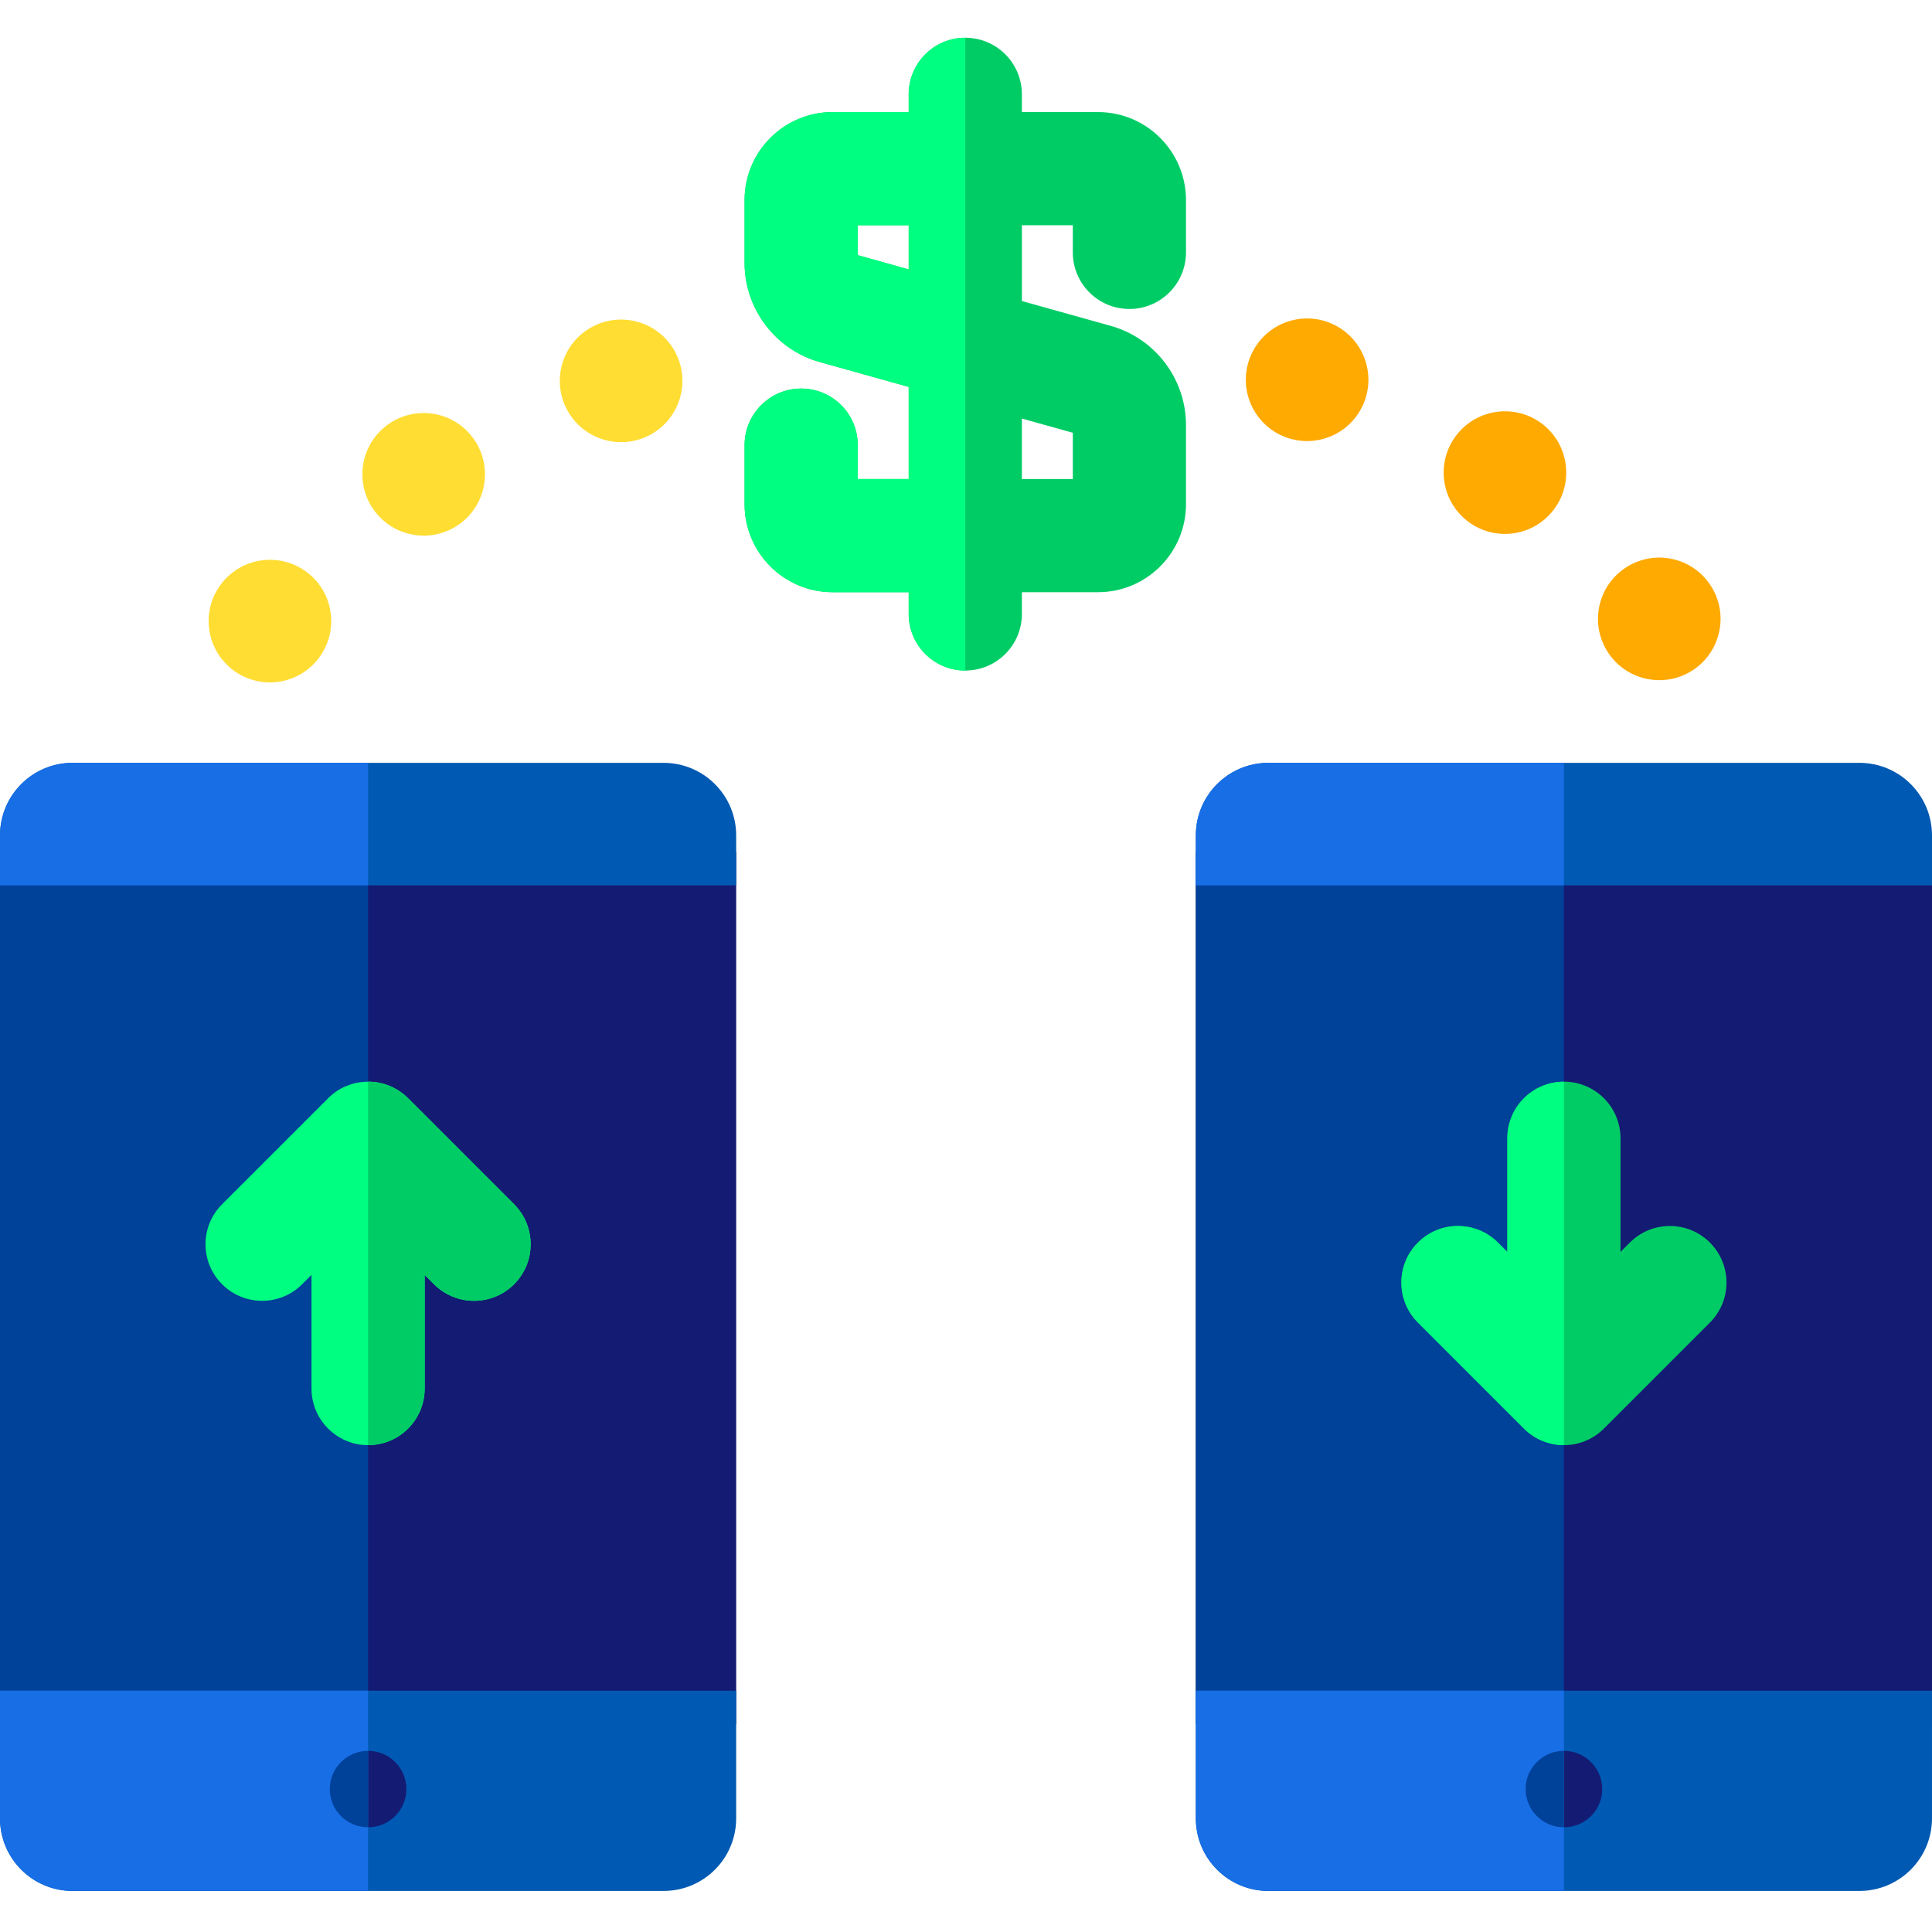<svg height="512pt" viewBox="0 -10 512 512" width="512pt" xmlns="http://www.w3.org/2000/svg"><path d="m316.906 215.719h195.094v231.238h-195.094zm0 0" fill="#141b73"/><path d="m316.906 215.719h97.547v231.238h-97.547zm0 0" fill="#004199"/><path d="m316.906 438.051v33.828c0 10.629 8.613 19.242 19.242 19.242h156.609c10.625 0 19.242-8.613 19.242-19.242v-33.828zm0 0" fill="#0059b2"/><path d="m424.598 464.125c0-5.59-4.543-10.125-10.145-10.125-5.605 0-10.145 4.535-10.145 10.125s4.539 10.121 10.145 10.121c5.602 0 10.145-4.531 10.145-10.121zm0 0" fill="#141b73"/><path d="m512 211.402c0-10.629-8.613-19.242-19.242-19.242h-156.609c-10.625 0-19.242 8.613-19.242 19.242v13.227h195.094zm0 0" fill="#0059b2"/><path d="m290.984 19.699h-20.176v-4.703c0-8.281-6.715-14.996-14.996-14.996-8.285 0-14.996 6.715-14.996 14.996v4.703h-20.176c-12.855 0-23.316 10.461-23.316 23.316v16.676c0 12.18 8.195 22.98 19.93 26.258l23.562 6.586v24.414h-13.496v-8.984c0-8.281-6.715-14.996-14.996-14.996-8.285 0-15 6.715-15 14.996v15.664c0 12.855 10.461 23.312 23.316 23.312h20.176v5.766c0 8.281 6.715 14.996 14.996 14.996 8.285 0 15-6.715 15-14.996v-5.766h20.176c12.855 0 23.312-10.457 23.312-23.312v-21.008c0-12.184-8.195-22.98-19.926-26.258l-23.562-6.586v-20.082h13.492v7.191c0 8.281 6.715 14.996 15 14.996 8.281 0 14.996-6.715 14.996-14.996v-13.875c-.004-12.852-10.461-23.312-23.316-23.312zm-63.664 37.922v-7.926h13.496v11.699zm56.984 47.07v12.258h-13.496v-16.027zm0 0" fill="#0c6"/><g fill="#fa0"><path d="m409.453 102.945c-6.789-5.855-17.043-5.109-22.91 1.68-5.871 6.789-5.121 17.043 1.668 22.914 3.074 2.652 6.852 3.953 10.609 3.953 4.562 0 9.086-1.906 12.301-5.633 5.859-6.789 5.113-17.043-1.668-22.914zm0 0"/><path d="m453.363 145.195c-4.871-7.539-14.922-9.691-22.457-4.82-7.539 4.863-9.691 14.922-4.816 22.457 3.105 4.809 8.324 7.418 13.652 7.418 3.02 0 6.074-.832 8.805-2.598 7.523-4.875 9.691-14.934 4.816-22.457zm0 0"/><path d="m353.125 75.863c-8.164-3.723-17.789-.117-21.504 8.047-3.727 8.164-.109 17.801 8.043 21.516 2.188.996 4.473 1.461 6.727 1.461 6.172 0 12.062-3.531 14.793-9.52 3.711-8.164.105-17.789-8.059-21.504zm0 0"/></g><path d="m157.824 76.176c-8.152 3.738-11.727 13.387-7.988 21.539 2.738 5.957 8.617 9.465 14.781 9.465 2.262 0 4.57-.477 6.766-1.484 8.145-3.75 11.719-13.383 7.98-21.539-3.746-8.152-13.395-11.727-21.539-7.98zm0 0" fill="#fd3"/><path d="m101.617 103.445c-6.758 5.891-7.484 16.145-1.594 22.914 3.207 3.691 7.723 5.586 12.258 5.586 3.789 0 7.582-1.309 10.656-3.984 6.77-5.891 7.484-16.145 1.602-22.914-5.891-6.777-16.145-7.492-22.922-1.602zm0 0" fill="#fd3"/><path d="m80.316 140.926c-7.559-4.84-17.598-2.652-22.449 4.895-4.848 7.547-2.652 17.598 4.898 22.449 2.707 1.742 5.75 2.578 8.758 2.578 5.34 0 10.578-2.645 13.676-7.473 4.852-7.547 2.664-17.598-4.883-22.449zm0 0" fill="#fd3"/><path d="m453.141 319.289c-5.855-5.855-15.352-5.855-21.207 0l-2.484 2.484v-30.121c0-8.281-6.711-14.996-14.996-14.996-8.281 0-14.996 6.711-14.996 14.996v30.121l-2.484-2.484c-5.855-5.855-15.352-5.855-21.207 0-5.859 5.855-5.859 15.352 0 21.211l28.082 28.082c2.93 2.93 6.766 4.395 10.605 4.395 3.836 0 7.676-1.465 10.605-4.395l28.082-28.082c5.859-5.855 5.859-15.352 0-21.211zm0 0" fill="#0c6"/><path d="m240.816 14.996v4.703h-20.176c-12.855 0-23.316 10.461-23.316 23.316v16.676c0 12.18 8.195 22.98 19.93 26.258l23.562 6.586v24.414h-13.496v-8.984c0-8.281-6.715-14.996-15-14.996-8.281 0-14.996 6.715-14.996 14.996v15.664c0 12.855 10.461 23.312 23.316 23.312h20.176v5.766c0 8.281 6.711 14.996 14.996 14.996v-167.703c-8.281 0-14.996 6.715-14.996 14.996zm0 46.398-13.496-3.773v-7.926h13.496zm0 0" fill="#00ff80"/><path d="m316.906 471.879c0 10.629 8.617 19.242 19.242 19.242h78.305v-53.07h-97.547zm0 0" fill="#176ee5"/><path d="m336.148 192.156c-10.629 0-19.242 8.617-19.242 19.246v13.223h97.547v-32.469zm0 0" fill="#176ee5"/><path d="m404.309 464.125c0 5.59 4.539 10.121 10.145 10.121v-20.246c-5.602 0-10.145 4.535-10.145 10.125zm0 0" fill="#004199"/><path d="m399.457 291.652v30.121l-2.484-2.484c-5.855-5.855-15.352-5.855-21.207 0-5.859 5.859-5.859 15.355 0 21.211l28.082 28.086c2.93 2.926 6.766 4.391 10.605 4.391v-96.32c-8.281 0-14.996 6.715-14.996 14.996zm0 0" fill="#00ff80"/><path d="m0 215.719h195.094v231.238h-195.094zm0 0" fill="#141b73"/><path d="m0 215.719h97.547v231.238h-97.547zm0 0" fill="#004199"/><path d="m0 438.051v33.828c0 10.629 8.613 19.242 19.242 19.242h156.609c10.625 0 19.242-8.613 19.242-19.242v-33.828zm0 0" fill="#0059b2"/><path d="m107.691 464.125c0-5.59-4.539-10.125-10.145-10.125-5.602 0-10.145 4.535-10.145 10.125s4.543 10.121 10.145 10.121c5.605 0 10.145-4.531 10.145-10.121zm0 0" fill="#141b73"/><path d="m195.094 211.402c0-10.629-8.613-19.242-19.242-19.242h-156.609c-10.625-.004-19.242 8.613-19.242 19.242v13.227h195.094zm0 0" fill="#0059b2"/><path d="m58.859 330.34c5.855 5.855 15.352 5.855 21.207 0l2.484-2.48v30.121c0 8.281 6.715 14.996 14.996 14.996s14.996-6.715 14.996-14.996v-30.121l2.484 2.48c5.855 5.855 15.352 5.855 21.207 0 5.859-5.855 5.859-15.352 0-21.207l-28.082-28.082c-2.93-2.93-6.766-4.395-10.605-4.395-3.836 0-7.676 1.465-10.602 4.395l-28.086 28.082c-5.859 5.855-5.859 15.352 0 21.207zm0 0" fill="#00ff80"/><path d="m0 471.879c0 10.629 8.617 19.242 19.242 19.242h78.305v-53.07h-97.547zm0 0" fill="#176ee5"/><path d="m19.242 192.156c-10.629 0-19.242 8.617-19.242 19.246v13.227h97.547v-32.469h-78.305zm0 0" fill="#176ee5"/><path d="m87.402 464.125c0 5.59 4.539 10.121 10.145 10.121v-20.246c-5.605 0-10.145 4.535-10.145 10.125zm0 0" fill="#004199"/><path d="m112.543 357.98v-30.121l2.484 2.48c5.855 5.855 15.352 5.855 21.207 0 5.859-5.855 5.859-15.352 0-21.207l-28.082-28.082c-2.93-2.93-6.766-4.395-10.605-4.395v96.32c8.281 0 14.996-6.715 14.996-14.996zm0 0" fill="#0c6"/></svg>